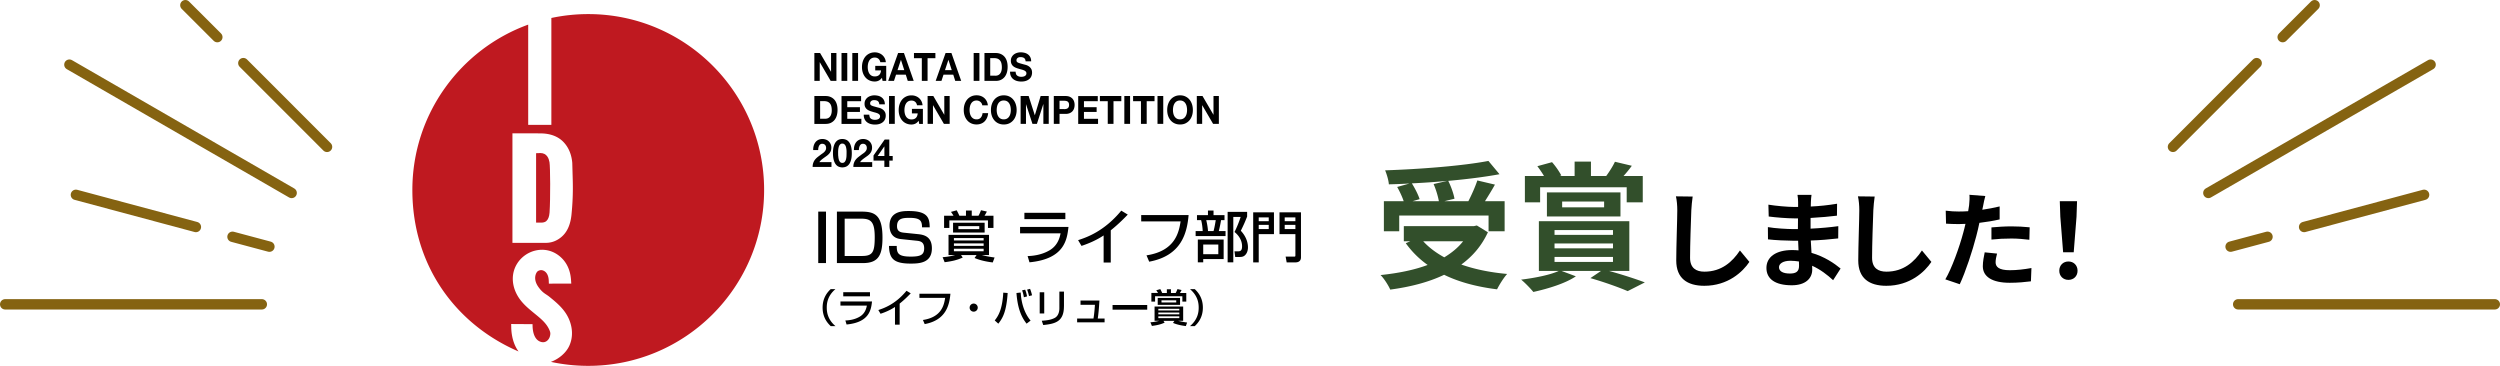 <svg id="_レイヤー_2" data-name="レイヤー 2" xmlns="http://www.w3.org/2000/svg" viewBox="0 0 721.94 105.65"><defs><style>.cls-2,.cls-3{stroke-width:0}.cls-3{fill:#bf1920}</style></defs><g id="_レイヤー_1-2" data-name="レイヤー 1"><path d="M62.76 10.72L53.53 1.5m40.91 40.91L70.27 18.23m-13.7 47.32l-34.65-9.29M77.8 71.23l-10.66-2.85m17.08-12.66L20.04 18.67m55.57 69.21H1.5m657.68-77.16l9.23-9.22M627.5 42.41l24.17-24.18m13.7 47.32l34.65-9.29m-55.88 14.97l10.66-2.85m-17.08-12.66l64.18-37.05m-55.57 69.21h74.11" fill="none" stroke="#856311" stroke-linecap="round" stroke-linejoin="round" stroke-width="3"/><path class="cls-3" d="M169.87 4.07c-3.65 0-7.22.39-10.65 1.12v30.87h-6.69V7.11c-19.51 7.09-33.45 25.79-33.45 47.75s12.63 38.85 30.67 46.64c-1.52-2.03-2.12-4.77-2.12-7.25l-.02-.68 6.17.04.02.72c.05 1.2.38 4.05 2.7 4.47 1.11.2 1.94-.63 2.24-1.48.09-.28.18-.63.18-.98 0-.24-.05-.48-.14-.72-.86-2.29-2.71-3.67-4.6-5.23-1.15-.95-2.36-1.93-3.38-3.12-1.79-2.05-2.72-4.45-2.72-6.77 0-1.54.42-3.05 1.26-4.38a8.578 8.578 0 015.47-3.81c2.15-.46 4.32-.04 6.12 1.17 2.41 1.63 3.77 4.18 3.97 7.39l.07 1.02-6.47.02-.03-.83c-.03-1.22-.47-2.67-1.85-3.03-.59-.15-1.2.13-1.44.37-.39.39-1.36 2.14.32 4.48 1.29 1.8 2.07 1.92 3.15 2.8 2.14 1.74 4.35 3.55 5.59 6.31 1.19 2.66 1.25 5.44.17 7.83-.94 2.09-3.08 3.85-5.33 4.66 3.48.75 7.09 1.15 10.79 1.15 28.05 0 50.79-22.74 50.79-50.79S197.92 4.07 169.87 4.07zm-4.84 57.92c-.3 2.96-1.29 5.17-3.07 6.58-2.34 1.86-4.38 1.54-5.6 1.56h-8.38V38.51s4.2-.02 8.14.01c2.63.02 4.87.77 6.49 2.38 1.9 1.91 2.5 4.31 2.65 6.14l.07 2.54c.07 2.8.29 6.58-.3 12.41z"/><path class="cls-3" d="M156.01 44.2c-.51 0-.9.02-1.2.04v20.05h1.51s.87.05 1.44-.45c.54-.47.86-1.31.94-2.46.27-4.02.21-13.23-.02-14.54-.17-.97-.69-2.65-2.67-2.65z"/><path class="cls-2" d="M236.82 15.31l3.15 5.4h.02v-5.4h1.55v8.05h-1.66l-3.14-5.39h-.02v5.39h-1.55v-8.05h1.65zm7.85 0v8.05h-1.66v-8.05h1.66zm3.12 0v8.05h-1.66v-8.05h1.66zm5.93 7.99c-.36.16-.72.24-1.09.24-.58 0-1.1-.11-1.56-.32-.46-.21-.85-.51-1.17-.89a4.04 4.04 0 01-.73-1.32c-.17-.51-.25-1.05-.25-1.64s.08-1.16.25-1.67c.17-.51.41-.96.73-1.35.32-.38.71-.68 1.17-.9.46-.22.98-.33 1.56-.33.39 0 .76.06 1.13.19s.69.31.98.55a3 3 0 01.72.89c.19.35.31.76.35 1.22h-1.59c-.1-.45-.29-.79-.57-1.01-.28-.23-.62-.34-1.03-.34-.37 0-.69.08-.95.23-.26.15-.47.36-.63.62-.16.26-.28.55-.35.88-.07.33-.11.67-.11 1.03s.04.67.11.99c.07.32.19.61.35.86.16.26.37.46.63.61s.58.23.95.23c.55 0 .97-.15 1.28-.45.3-.3.47-.73.52-1.29h-1.67v-1.32h3.17v4.35h-1.06l-.17-.91c-.3.41-.62.69-.98.85zm7.32-7.99l2.82 8.05h-1.72l-.57-1.79h-2.82l-.59 1.79h-1.67l2.86-8.05h1.7zm.09 4.94l-.95-2.95h-.02l-.98 2.95h1.96zm2.8-3.45v-1.49h6.19v1.49h-2.26v6.56h-1.66V16.8h-2.26zm10.82-1.49l2.82 8.05h-1.72l-.57-1.79h-2.82l-.59 1.79h-1.67l2.86-8.05h1.7zm.09 4.94l-.95-2.95h-.02l-.98 2.95h1.96zm7.99-4.94v8.05h-1.66v-8.05h1.66zm4.72 0c.49 0 .94.08 1.36.25s.78.41 1.09.74c.31.33.55.74.72 1.24s.26 1.08.26 1.75c0 .59-.07 1.13-.21 1.62s-.35.92-.64 1.29c-.29.36-.64.64-1.07.85-.43.21-.93.31-1.51.31h-3.26v-8.05h3.26zm-.12 6.56c.24 0 .47-.04.7-.12.23-.08.43-.22.6-.41s.32-.44.42-.75.16-.68.16-1.13c0-.41-.04-.77-.11-1.1-.07-.33-.2-.61-.37-.84-.17-.23-.39-.41-.67-.54-.28-.12-.62-.19-1.03-.19h-1.18v5.07h1.48zm5.96-.49c.09.19.21.34.37.46.15.12.33.2.53.26s.42.08.63.08c.15 0 .31-.01.48-.04.17-.03.33-.08.48-.15.15-.07.27-.18.37-.31.1-.13.15-.3.15-.5 0-.22-.06-.39-.2-.53-.13-.13-.3-.25-.51-.34-.21-.09-.45-.17-.72-.24-.27-.07-.54-.14-.81-.23-.28-.07-.56-.17-.82-.28-.27-.11-.51-.25-.72-.42-.21-.17-.38-.39-.51-.65s-.2-.57-.2-.94c0-.41.08-.77.25-1.08.17-.3.38-.56.65-.76.27-.2.57-.35.91-.45.34-.1.68-.15 1.02-.15.39 0 .77.05 1.14.14.36.09.69.25.97.46.28.21.51.48.67.81.17.33.25.72.25 1.19h-1.61c-.01-.24-.06-.44-.14-.6-.08-.16-.19-.28-.32-.37s-.29-.15-.46-.19c-.17-.04-.36-.06-.57-.06-.13 0-.27.01-.4.05-.13.03-.26.08-.36.16-.11.08-.2.17-.27.28-.07.11-.11.26-.11.43 0 .16.03.29.08.38s.17.19.33.27.4.17.69.25l1.15.32c.14.03.34.08.59.16.25.08.5.21.75.38s.46.4.64.69c.18.29.27.66.27 1.11 0 .37-.07.71-.2 1.03-.13.32-.33.59-.6.82a2.8 2.8 0 01-.98.54c-.39.13-.84.19-1.36.19-.42 0-.82-.06-1.21-.16-.39-.11-.74-.28-1.04-.51-.3-.23-.54-.53-.71-.89s-.26-.79-.25-1.29h1.61c0 .27.05.5.14.69zm-54.96 6.35c.49 0 .94.08 1.36.25s.78.41 1.09.74c.31.33.55.74.72 1.24s.26 1.08.26 1.75c0 .59-.07 1.13-.21 1.62s-.35.92-.64 1.29c-.29.36-.64.64-1.07.85-.43.21-.93.31-1.51.31h-3.26v-8.05h3.26zm-.12 6.56c.24 0 .47-.04.7-.12.23-.08.43-.22.6-.41s.32-.44.42-.75.16-.68.16-1.13c0-.41-.04-.77-.11-1.1-.07-.33-.2-.61-.37-.84-.17-.23-.39-.41-.67-.54-.28-.12-.62-.19-1.03-.19h-1.18v5.07h1.48zm10.35-6.56v1.49h-3.99v1.73h3.66v1.38h-3.66v1.97h4.07v1.49h-5.73v-8.05h5.65zm2.47 6.07c.09.19.21.34.36.46s.33.2.53.26.42.08.64.08c.15 0 .31-.01.48-.04.17-.03.33-.08.48-.15.15-.07.27-.18.37-.31.1-.13.15-.3.15-.5a.74.74 0 00-.2-.53c-.13-.13-.3-.25-.51-.34s-.45-.17-.72-.24-.54-.14-.81-.23c-.28-.07-.56-.17-.82-.28-.27-.11-.51-.25-.72-.42-.21-.17-.38-.39-.51-.65s-.19-.57-.19-.94c0-.41.08-.77.25-1.08.17-.3.38-.56.65-.76.27-.2.57-.35.91-.45.34-.1.68-.15 1.02-.15.4 0 .77.05 1.14.14.36.09.68.25.97.46.28.21.51.48.67.81.17.33.25.72.25 1.19h-1.61c-.01-.24-.06-.44-.14-.6a.969.969 0 00-.32-.37c-.13-.09-.29-.15-.46-.19-.17-.04-.36-.06-.57-.06-.13 0-.27.01-.4.05-.13.03-.26.08-.36.16-.11.08-.2.17-.27.28-.07.11-.11.26-.11.43 0 .16.03.29.08.38.06.1.17.19.33.27.17.08.39.17.69.25s.68.19 1.15.32c.14.03.34.08.59.16.25.08.5.21.75.38s.46.4.64.69c.18.29.27.66.27 1.11 0 .37-.07.71-.2 1.03-.13.32-.33.59-.6.82-.26.23-.59.41-.98.54s-.84.19-1.36.19c-.42 0-.82-.06-1.21-.16-.39-.11-.74-.28-1.04-.51s-.54-.53-.71-.89-.26-.79-.25-1.29h1.61c0 .27.05.5.14.69zm7.26-6.07v8.05h-1.66v-8.05h1.66zm5.93 7.99c-.36.16-.72.24-1.09.24-.58 0-1.1-.11-1.56-.32s-.85-.51-1.17-.89a4.04 4.04 0 01-.73-1.32c-.17-.51-.25-1.05-.25-1.64s.08-1.16.25-1.67c.17-.51.41-.96.73-1.35.32-.38.71-.68 1.17-.9s.98-.33 1.56-.33c.39 0 .76.06 1.13.19a3 3 0 011.7 1.44c.19.35.31.76.35 1.22h-1.59c-.1-.45-.29-.79-.57-1.01-.28-.23-.62-.34-1.03-.34-.37 0-.69.08-.95.23-.26.15-.47.36-.63.62s-.28.55-.35.88c-.07.33-.11.67-.11 1.03s.04.67.11.99c.07.32.19.61.35.86s.37.46.63.61.58.23.95.23c.55 0 .97-.15 1.27-.45s.47-.73.52-1.29h-1.67v-1.32h3.17v4.35h-1.06l-.17-.91c-.3.41-.62.69-.98.85zm5.2-7.99l3.15 5.4h.02v-5.4h1.55v8.05h-1.66l-3.14-5.39h-.02v5.39h-1.55v-8.05h1.65zm13.97 2.15a1.707 1.707 0 00-.87-.75 1.67 1.67 0 00-.59-.11c-.37 0-.69.08-.95.23-.26.15-.47.36-.63.62s-.28.55-.35.88c-.07.33-.11.67-.11 1.03s.04.67.11.99c.07.32.19.61.35.86s.37.46.63.61.58.23.95.23c.51 0 .9-.17 1.19-.5.29-.33.46-.77.52-1.31h1.61c-.04.5-.15.96-.33 1.36s-.41.75-.7 1.04c-.29.29-.63.5-1.02.65s-.81.23-1.28.23c-.58 0-1.1-.11-1.56-.32s-.85-.51-1.17-.89a4.04 4.04 0 01-.73-1.32c-.17-.51-.25-1.05-.25-1.64s.08-1.16.25-1.67c.17-.51.41-.96.73-1.35.32-.38.71-.68 1.17-.9s.98-.33 1.56-.33c.42 0 .81.06 1.18.19.37.13.7.31.99.56.29.24.53.55.72.91.19.36.31.77.36 1.24h-1.61c-.03-.2-.09-.39-.19-.56zm2.92.23c.17-.51.41-.96.73-1.35.32-.38.71-.68 1.17-.9.46-.22.98-.33 1.56-.33s1.11.11 1.57.33c.46.22.85.52 1.16.9.32.38.56.83.73 1.35s.25 1.07.25 1.67-.08 1.13-.25 1.64-.41.95-.73 1.32c-.32.38-.7.67-1.16.89-.46.21-.98.32-1.57.32s-1.1-.11-1.56-.32c-.46-.21-.85-.51-1.17-.89a4.04 4.04 0 01-.73-1.32c-.17-.51-.25-1.05-.25-1.64s.08-1.16.25-1.67zm1.52 2.66c.07.32.19.61.35.86.16.26.37.46.63.61s.58.23.95.23.69-.08.95-.23c.26-.15.47-.36.63-.61s.28-.54.35-.86c.07-.32.11-.65.11-.99s-.04-.7-.11-1.03c-.07-.33-.19-.63-.35-.88s-.37-.47-.63-.62c-.26-.15-.58-.23-.95-.23s-.69.08-.95.23c-.26.15-.47.36-.63.62-.16.26-.28.55-.35.88-.07.33-.11.67-.11 1.03s.04.67.11.99zm9.12-5.04l1.77 5.54h.02l1.67-5.54h2.34v8.05h-1.55v-5.71h-.02l-1.85 5.71h-1.28l-1.85-5.65h-.02v5.65h-1.55v-8.05h2.34zm10.66 0c.47 0 .87.07 1.21.22.33.15.6.34.81.58.21.24.36.52.45.82.1.31.14.63.14.96s-.05.64-.14.95c-.09.31-.25.59-.45.83s-.48.43-.81.58-.73.22-1.21.22h-1.74v2.89h-1.66v-8.05h3.41zm-.45 3.79c.19 0 .37-.02.55-.05.18-.03.33-.09.47-.18.13-.09.24-.21.32-.37.08-.16.12-.36.12-.62s-.04-.46-.12-.62a.969.969 0 00-.32-.37c-.13-.09-.29-.14-.47-.17s-.36-.05-.55-.05h-1.29v2.41h1.29zm9.75-3.79v1.49h-3.99v1.73h3.66v1.38h-3.66v1.97h4.07v1.49h-5.73v-8.05h5.65zm.61 1.49v-1.49h6.19v1.49h-2.26v6.56h-1.66v-6.56h-2.26zm8.72-1.49v8.05h-1.66v-8.05h1.66zm.87 1.49v-1.49h6.19v1.49h-2.26v6.56h-1.66v-6.56h-2.26zm8.71-1.49v8.05h-1.66v-8.05h1.66zm1.39 2.38c.17-.51.41-.96.73-1.35.32-.38.71-.68 1.17-.9s.98-.33 1.56-.33 1.11.11 1.56.33.85.52 1.16.9c.32.38.56.83.73 1.35.17.51.25 1.07.25 1.67s-.08 1.13-.25 1.64c-.17.51-.41.95-.73 1.32-.32.38-.71.67-1.16.89s-.98.32-1.56.32-1.1-.11-1.56-.32-.85-.51-1.17-.89a4.04 4.04 0 01-.73-1.32c-.17-.51-.25-1.05-.25-1.64s.08-1.16.25-1.67zm1.52 2.66c.07.32.19.61.35.86s.37.46.63.61.58.23.95.23.69-.08.95-.23.47-.36.63-.61c.16-.26.28-.54.35-.86.07-.32.11-.65.11-.99s-.04-.7-.11-1.03a2.66 2.66 0 00-.35-.88c-.16-.26-.37-.47-.63-.62-.26-.15-.58-.23-.95-.23s-.69.08-.95.23c-.26.15-.47.36-.63.62s-.28.55-.35.88c-.07.33-.11.67-.11 1.03s.04.67.11.99zm8.43-5.04l3.15 5.4h.02v-5.4h1.55v8.05h-1.66l-3.14-5.39h-.02v5.39h-1.55v-8.05h1.65zM234.98 42.08c.11-.39.28-.73.51-1.02.22-.29.51-.51.85-.68.34-.16.73-.24 1.18-.24.34 0 .66.06.97.17.31.11.58.27.81.49.23.21.42.47.56.78.14.31.21.65.21 1.04s-.06.74-.18 1.03-.28.54-.48.76c-.2.22-.42.42-.67.6s-.5.36-.76.54c-.25.18-.5.37-.74.57-.24.2-.45.44-.63.71h3.5v1.38h-5.44c0-.46.06-.86.19-1.2.12-.34.29-.64.5-.91.21-.27.46-.51.75-.74.29-.23.59-.45.9-.69.16-.12.33-.24.52-.37.18-.12.35-.26.5-.41.15-.15.28-.32.38-.51.1-.19.15-.4.15-.64 0-.38-.1-.68-.31-.9-.21-.21-.47-.32-.8-.32-.22 0-.4.05-.56.16s-.27.25-.36.43c-.09.18-.16.37-.2.59-.04.21-.06.43-.06.64h-1.44c-.01-.45.04-.87.15-1.26zm5.78.2c.14-.52.34-.94.59-1.26.25-.32.53-.54.86-.68s.68-.2 1.04-.2.72.07 1.05.2c.33.14.62.36.87.68.25.32.45.73.59 1.26s.22 1.17.22 1.93-.07 1.45-.22 1.98c-.14.53-.34.95-.59 1.27-.25.32-.54.54-.87.68a2.842 2.842 0 01-2.09 0 2.07 2.07 0 01-.86-.68c-.25-.32-.44-.74-.59-1.27-.14-.53-.22-1.19-.22-1.98s.07-1.41.22-1.93zm1.31 2.75c.01.32.06.63.13.93.07.3.19.55.35.76.16.21.4.32.7.32s.55-.11.71-.32c.17-.21.29-.46.36-.76s.12-.61.13-.93c.01-.32.02-.59.02-.82v-.49c0-.19-.02-.39-.04-.59-.03-.2-.06-.4-.11-.6-.05-.2-.11-.38-.21-.54-.09-.16-.21-.29-.35-.38-.14-.1-.31-.15-.52-.15s-.38.05-.51.15c-.14.1-.25.23-.34.38s-.16.34-.21.54c-.05.2-.08.4-.11.6-.02.2-.03.4-.04.59s0 .36 0 .49c0 .23 0 .5.02.82zm4.67-2.95c.11-.39.28-.73.51-1.02.22-.29.51-.51.85-.68.34-.16.73-.24 1.18-.24.34 0 .66.06.97.17.31.11.58.27.81.49.23.21.42.47.56.78.14.31.21.65.21 1.04s-.06.74-.18 1.03-.28.54-.48.76c-.2.22-.42.42-.67.6s-.5.36-.76.54c-.25.18-.5.37-.74.57-.24.2-.45.44-.63.71h3.5v1.38h-5.44c0-.46.06-.86.19-1.2.12-.34.29-.64.5-.91.21-.27.46-.51.75-.74.29-.23.59-.45.9-.69.16-.12.33-.24.52-.37.18-.12.35-.26.5-.41.15-.15.28-.32.38-.51.1-.19.15-.4.15-.64 0-.38-.1-.68-.31-.9-.21-.21-.47-.32-.8-.32-.22 0-.4.05-.56.16s-.27.25-.36.43c-.09.18-.16.37-.2.59s-.06.43-.06.64h-1.44c-.01-.45.04-.87.15-1.26zm5.51 4.29V44.9l3.22-4.6h1.34v4.75h.98v1.32h-.98v1.83h-1.43v-1.83h-3.13zm3.1-4.06l-1.91 2.74h1.95v-2.74h-.03zm-16.82 18.8v14.86h-2.24V61.11h2.24zm10.26 0c3.73 0 6.05.89 6.05 7.49 0 4.92-1.06 7.37-5.62 7.37h-7.54V61.11h7.11zm-4.87 2.04v10.77h5.02c3.09 0 3.66-1.15 3.66-5.45s-1.02-5.32-3.81-5.32h-4.87zm22.34 2.53c0-1.92-.49-2.77-3.66-2.77-2.05 0-3.56.23-3.56 2.41 0 1.34.75 1.75 1.92 1.87l4.19.43c1.55.17 3.96.6 3.96 4.09 0 4.22-3.58 4.41-6.11 4.41-4.83 0-6.2-1.36-6.28-5.09h2.24c0 2.13.42 3.07 4.07 3.07 2.81 0 3.85-.51 3.85-2.4 0-1.73-.98-2.05-2.04-2.17l-4.7-.49c-2.89-.3-3.26-2.56-3.26-3.89 0-4.21 3.9-4.21 5.58-4.21 5.6 0 5.96 2.11 6.02 4.71h-2.22zm5.96 8.59c1.9-.14 3.24-.51 3.59-.61h-1.9v-5.84h11.69v5.84h-2.06c.18.05 1.58.43 3.67.7l-.53 1.43c-3.02-.37-4.55-1-5.25-1.29l.59-.85h-4.5l.49.73c-1.63.72-2.97 1.05-5.22 1.34l-.59-1.47zm4.05-13.54c.21.37.56 1.07.77 1.56h1.91v-1.5h1.67v1.5h1.95c.37-.62.65-1.39.72-1.58l1.69.38c-.19.41-.46.88-.67 1.2h2.58v3.53h-1.59v-2.18h-11.15v2.18h-1.52v-3.53h2.71c-.18-.32-.22-.4-.72-1.1l1.64-.46zm8.07 3.59v2.82h-9.12v-2.82h9.12zm-8.87 4.43v.69h8.58v-.69h-8.58zm0 1.53V71h8.58v-.72h-8.58zm0 1.55v.73h8.58v-.73h-8.58zm1.29-6.52v.86h6.03v-.86h-6.03zm31.79.23c-.42 3.59-1.09 9.23-11.26 10.21l-.54-1.8c.98-.03 3.87-.16 6.46-1.74 2.3-1.42 2.82-3.65 3.06-4.82h-11.7v-1.85h13.98zm-.9-4.09v1.83h-11.83v-1.83h11.83zm13.11 14.37h-2.06v-7.83c-1.97 1.31-4.15 2.28-6.39 3.02l-.98-1.66c2.33-.76 7.46-2.45 12.47-8.52l1.87 1.14c-.67.69-2.51 2.63-4.91 4.54v9.29zm22.48-13.71c-.45 5.03-1.95 11.71-11.38 13.46l-.78-1.83c8.38-1.28 9.35-6.74 9.85-9.8h-11.38v-1.83h13.7zm2.42.01h3.17V60.8h1.61v1.32h3.17v1.45h-1c-.13.89-.4 2.2-.65 3.16h1.95v1.45h-8.64v-1.45h2.04c-.05-1.13-.22-2.3-.45-3.16h-1.2v-1.45zm7.7 7.05v5.65h-5.9v.93h-1.56v-6.57h7.47zm-5.9 1.45v2.78h4.36v-2.78h-4.36zm.88-7.05c.26 1.18.4 1.91.51 3.16h1.59c.35-1.24.57-2.78.64-3.16h-2.74zm6.17 12.17V61.18h5.63v1.36c-.78 1.95-.89 2.17-1.82 4.1 1.24 1.32 2.06 3 2.06 4.82 0 .46-.1 1.72-1.07 2.42-.46.32-.96.33-1.48.33h-1.13l-.21-1.63h1.04c.73 0 1.15-.29 1.15-1.43 0-.46 0-2.39-2.18-4.16.64-1.23 1.4-3.13 1.77-4.35h-2.12v13.11h-1.63zm7.38-14.42h6v6.3h-4.4v8.15h-1.6V61.32zm1.6 2.55h2.89v-1.1h-2.89v1.1zm0 2.28h2.89v-1.21h-2.89v1.21zm10.59 1.47h-4.59v-6.3h6.2v13c0 .88-.51 1.45-1.61 1.45h-2.52l-.3-1.66h2.39c.37 0 .43-.02.43-.43v-6.06zm-3.09-3.75h3.09v-1.1h-3.09v1.1zm0 2.28h3.09v-1.21h-3.09v1.21zM241.26 83.49c-2.27 1.93-2.51 4.03-2.51 5.34s.25 3.41 2.51 5.34h-1.37c-.8-.76-2.34-2.37-2.34-5.34s1.54-4.59 2.34-5.34h1.37zm10.56 3.56c-.27 2.34-.71 6.02-7.35 6.66l-.35-1.17c.64-.02 2.53-.1 4.22-1.14 1.5-.92 1.84-2.38 1.99-3.14h-7.63v-1.21h9.12zm-.59-2.67v1.19h-7.72v-1.19h7.72zm8.56 9.37h-1.34v-5.11c-1.29.86-2.71 1.49-4.17 1.97l-.64-1.08c1.52-.5 4.87-1.6 8.14-5.56l1.22.74c-.44.45-1.63 1.71-3.2 2.96v6.06zm14.67-8.94c-.29 3.28-1.27 7.64-7.43 8.78l-.51-1.19c5.47-.83 6.1-4.4 6.42-6.39h-7.43v-1.19h8.94zm7.89 4.02c0 .65-.52 1.17-1.17 1.17s-1.18-.52-1.17-1.17c0-.65.53-1.17 1.17-1.17s1.17.52 1.17 1.17zm4.91 3.7c1.15-1.43 2.2-3.37 2.46-8.02l1.27.1c-.37 5.37-1.38 7.19-2.7 8.86l-1.03-.93zm7.5-8.05c.11 2.24.74 5.59 2.85 8.1l-1.16.88c-1.09-1.4-2.55-3.7-2.92-8.85l1.23-.14zm.91 1.35c-.17-1.1-.39-1.66-.52-1.98l.89-.2c.25.62.39 1.12.55 1.94l-.92.25zm1.49-.33c-.23-.96-.31-1.25-.56-1.86l.86-.23c.16.41.41 1.08.57 1.87l-.87.21zm4.39 5.02h-1.31V84.4h1.31v6.12zm5.69-2.04c0 4.51-2.68 5.03-5.98 5.38l-.42-1.24c1.63-.1 2.72-.29 3.7-.79 1.31-.67 1.38-2.32 1.38-2.75V84.2h1.33v4.28zm10.25-1.7c-.16 2.59-.28 3.77-.48 5.2h1.97v1.1h-7.93v-1.1h4.72c.27-1.46.41-3.82.42-3.97h-4.16v-1.23h5.47zm13.8 1.29v1.36h-10.01v-1.36h10.01zm.92 5c1.34-.1 2.29-.36 2.54-.43h-1.34v-4.13h8.26v4.13h-1.45c.12.03 1.12.3 2.59.5l-.37 1.02c-2.13-.26-3.21-.71-3.71-.91l.42-.6h-3.18l.35.52c-1.15.51-2.1.74-3.68.95l-.42-1.04zm2.86-9.57c.15.26.39.76.54 1.1h1.35v-1.06h1.18v1.06h1.37c.26-.44.46-.98.51-1.12l1.19.27c-.14.29-.33.62-.47.85h1.83v2.49h-1.13v-1.54h-7.88v1.54h-1.07V84.6h1.92c-.12-.23-.16-.28-.51-.78l1.16-.33zm5.7 2.54v1.99h-6.45v-1.99h6.45zm-6.27 3.13v.48h6.06v-.48h-6.06zm0 1.08v.51h6.06v-.51h-6.06zm0 1.09v.52h6.06v-.52h-6.06zm.91-4.61v.61h4.26v-.61h-4.26zm8.23 7.44c2.27-1.93 2.51-4.03 2.51-5.34s-.25-3.41-2.51-5.34h1.38c.8.76 2.34 2.37 2.34 5.34s-1.54 4.59-2.34 5.34h-1.38z"/><path d="M429.67 67.07c-1.8 3.92-4.44 6.96-7.68 9.32 3.84 1.36 8.32 2.28 13.24 2.72-1 1.08-2.28 3.16-2.92 4.44-5.8-.72-10.96-2.08-15.28-4.2-4.6 2.2-9.92 3.52-15.56 4.28-.48-1.12-1.8-3.24-2.8-4.2 5-.52 9.64-1.44 13.6-2.92a26.912 26.912 0 01-6.32-6.28l1.32-.56h-1.88v-4.36h20.2l.88-.2 3.2 1.96zm-25.6-.28h-4.44v-8.68h5.72c-.4-1.24-1.16-2.84-1.88-4.12l3.56-1c-2 .12-4.04.2-5.96.24-.08-1.2-.64-3-1.08-4.04 10.52-.36 22.56-1.32 29.83-2.72l3.2 3.84c-4.32.8-9.48 1.44-14.8 1.92.8 1.6 1.56 3.72 1.8 5.16l-2.96.72h6.96c.96-1.84 2-4.2 2.6-6l5.08 1.2c-.92 1.68-1.96 3.32-2.88 4.8h5.68v8.68h-4.64v-4.56h-25.8v4.56zm13.88-14.56c-3.36.32-6.84.56-10.24.72.92 1.48 1.84 3.28 2.24 4.56l-2.08.6h7.64c-.24-1.4-.84-3.4-1.52-4.96l3.96-.92zm-6.96 17.44c1.64 1.8 3.68 3.32 6.08 4.64 2.12-1.28 4-2.8 5.44-4.64h-11.52zm53.64 8.56c3.76 1.04 7.84 2.36 10.36 3.32l-4.96 2.52c-2.4-1.04-6.6-2.56-10.76-3.76l3.08-2.08h-11.44l4.16 1.56c-3.04 2.08-8.12 3.6-12.28 4.52-.8-1-2.52-2.76-3.52-3.56 3.96-.48 8.4-1.36 10.88-2.52h-5.76V63.87h26.12v14.36h-5.88zm-19.88-19.8h-4.4v-7.6h5.52c-.56-.96-1.28-2-1.92-2.84l4.24-1.16c1.04 1.16 2.12 2.76 2.68 3.84l-.48.16h4.32v-4.16h4.72v4.16h4.4c.88-1.2 1.96-2.88 2.52-4.12l4.88 1.16c-.8 1.12-1.64 2.12-2.4 2.96h5.56v7.6h-4.64v-4.36h-25v4.36zm1.96 4.08v-6.96h21.24v6.96h-21.24zm2.2 5.32h16.88v-1.4h-16.88v1.4zm0 3.88h16.88v-1.4h-16.88v1.4zm0 3.92h16.88v-1.44h-16.88v1.44zm2.2-15.76h12.12v-1.68h-12.12v1.68z" fill="#324f2b" stroke-width="0"/><path class="cls-2" d="M488.41 60.75c-.12 3.24-.36 9.96-.36 13.68 0 3.03 1.8 4.02 4.14 4.02 4.95 0 8.1-2.85 10.26-6.12l2.73 3.3c-1.92 2.88-6.18 6.9-13.02 6.9-4.92 0-8.1-2.16-8.1-7.29 0-4.02.3-11.91.3-14.49 0-1.41-.12-2.85-.39-4.05l4.83.06c-.18 1.26-.33 2.79-.39 3.99zm34.53-2.34c-.03.3-.03.75-.03 1.23 2.46-.12 4.95-.36 7.59-.81l-.03 3.45c-1.98.24-4.71.51-7.62.66v3.09c3.03-.15 5.58-.39 8.01-.72l-.03 3.54c-2.7.3-5.04.51-7.92.6.06 1.14.12 2.37.21 3.57 3.78 1.08 6.66 3.09 8.4 4.53l-2.16 3.36c-1.62-1.5-3.66-3.09-6.06-4.17.03.42.03.78.03 1.11 0 2.55-1.95 4.53-5.91 4.53-4.8 0-7.32-1.83-7.32-5.01s2.79-5.16 7.41-5.16c.63 0 1.26.03 1.86.09-.06-.93-.09-1.89-.12-2.79h-1.56c-1.74 0-5.16-.15-7.14-.39l-.03-3.54c1.95.36 5.64.57 7.23.57h1.44c0-.99 0-2.07.03-3.09h-1.11c-1.89 0-5.37-.27-7.35-.54l-.09-3.42c2.16.36 5.58.66 7.41.66h1.17v-1.41c0-.57-.06-1.5-.18-2.07h4.05c-.09.6-.15 1.35-.18 2.13zm-6.06 20.58c1.59 0 2.64-.45 2.64-2.19 0-.33 0-.75-.03-1.29-.81-.12-1.62-.21-2.46-.21-2.13 0-3.3.84-3.3 1.86 0 1.14 1.08 1.83 3.15 1.83zm24.09-18.24c-.12 3.24-.36 9.96-.36 13.68 0 3.03 1.8 4.02 4.14 4.02 4.95 0 8.1-2.85 10.26-6.12l2.73 3.3c-1.92 2.88-6.18 6.9-13.02 6.9-4.92 0-8.1-2.16-8.1-7.29 0-4.02.3-11.91.3-14.49 0-1.41-.12-2.85-.39-4.05l4.83.06c-.18 1.26-.33 2.79-.39 3.99zm31.71-1.32c-.06.33-.15.72-.24 1.14 1.68-.24 3.36-.57 5.01-.96v3.75c-1.8.42-3.84.75-5.85.99-.27 1.29-.57 2.61-.9 3.84-1.08 4.2-3.09 10.32-4.77 13.89l-4.17-1.41c1.8-3 4.08-9.3 5.19-13.5.21-.81.45-1.65.63-2.52-.69.03-1.35.06-1.98.06-1.44 0-2.58-.06-3.63-.12l-.09-3.75c1.53.18 2.55.24 3.78.24.87 0 1.77-.03 2.7-.09.12-.66.21-1.23.27-1.71.12-1.11.18-2.34.09-3.03l4.59.36c-.24.81-.51 2.16-.63 2.82zm3.6 16.29c0 1.32.9 2.31 4.11 2.31 2.01 0 4.08-.24 6.24-.63l-.15 3.84c-1.68.21-3.72.42-6.12.42-5.04 0-7.77-1.74-7.77-4.77 0-1.38.3-2.82.54-4.02l3.57.36c-.24.84-.42 1.83-.42 2.49zm4.56-10.35c1.71 0 3.51.09 5.28.27l-.09 3.6c-1.5-.18-3.33-.36-5.16-.36-2.04 0-3.9.09-5.79.3v-3.51c1.68-.15 3.84-.3 5.76-.3zm13.83 12.81c0-1.59 1.14-2.67 2.64-2.67s2.64 1.08 2.64 2.67-1.14 2.64-2.64 2.64-2.64-1.08-2.64-2.64zm.3-15.6l-.15-4.47h4.98l-.15 4.47-.81 10.26h-3.06l-.81-10.26z"/></g></svg>